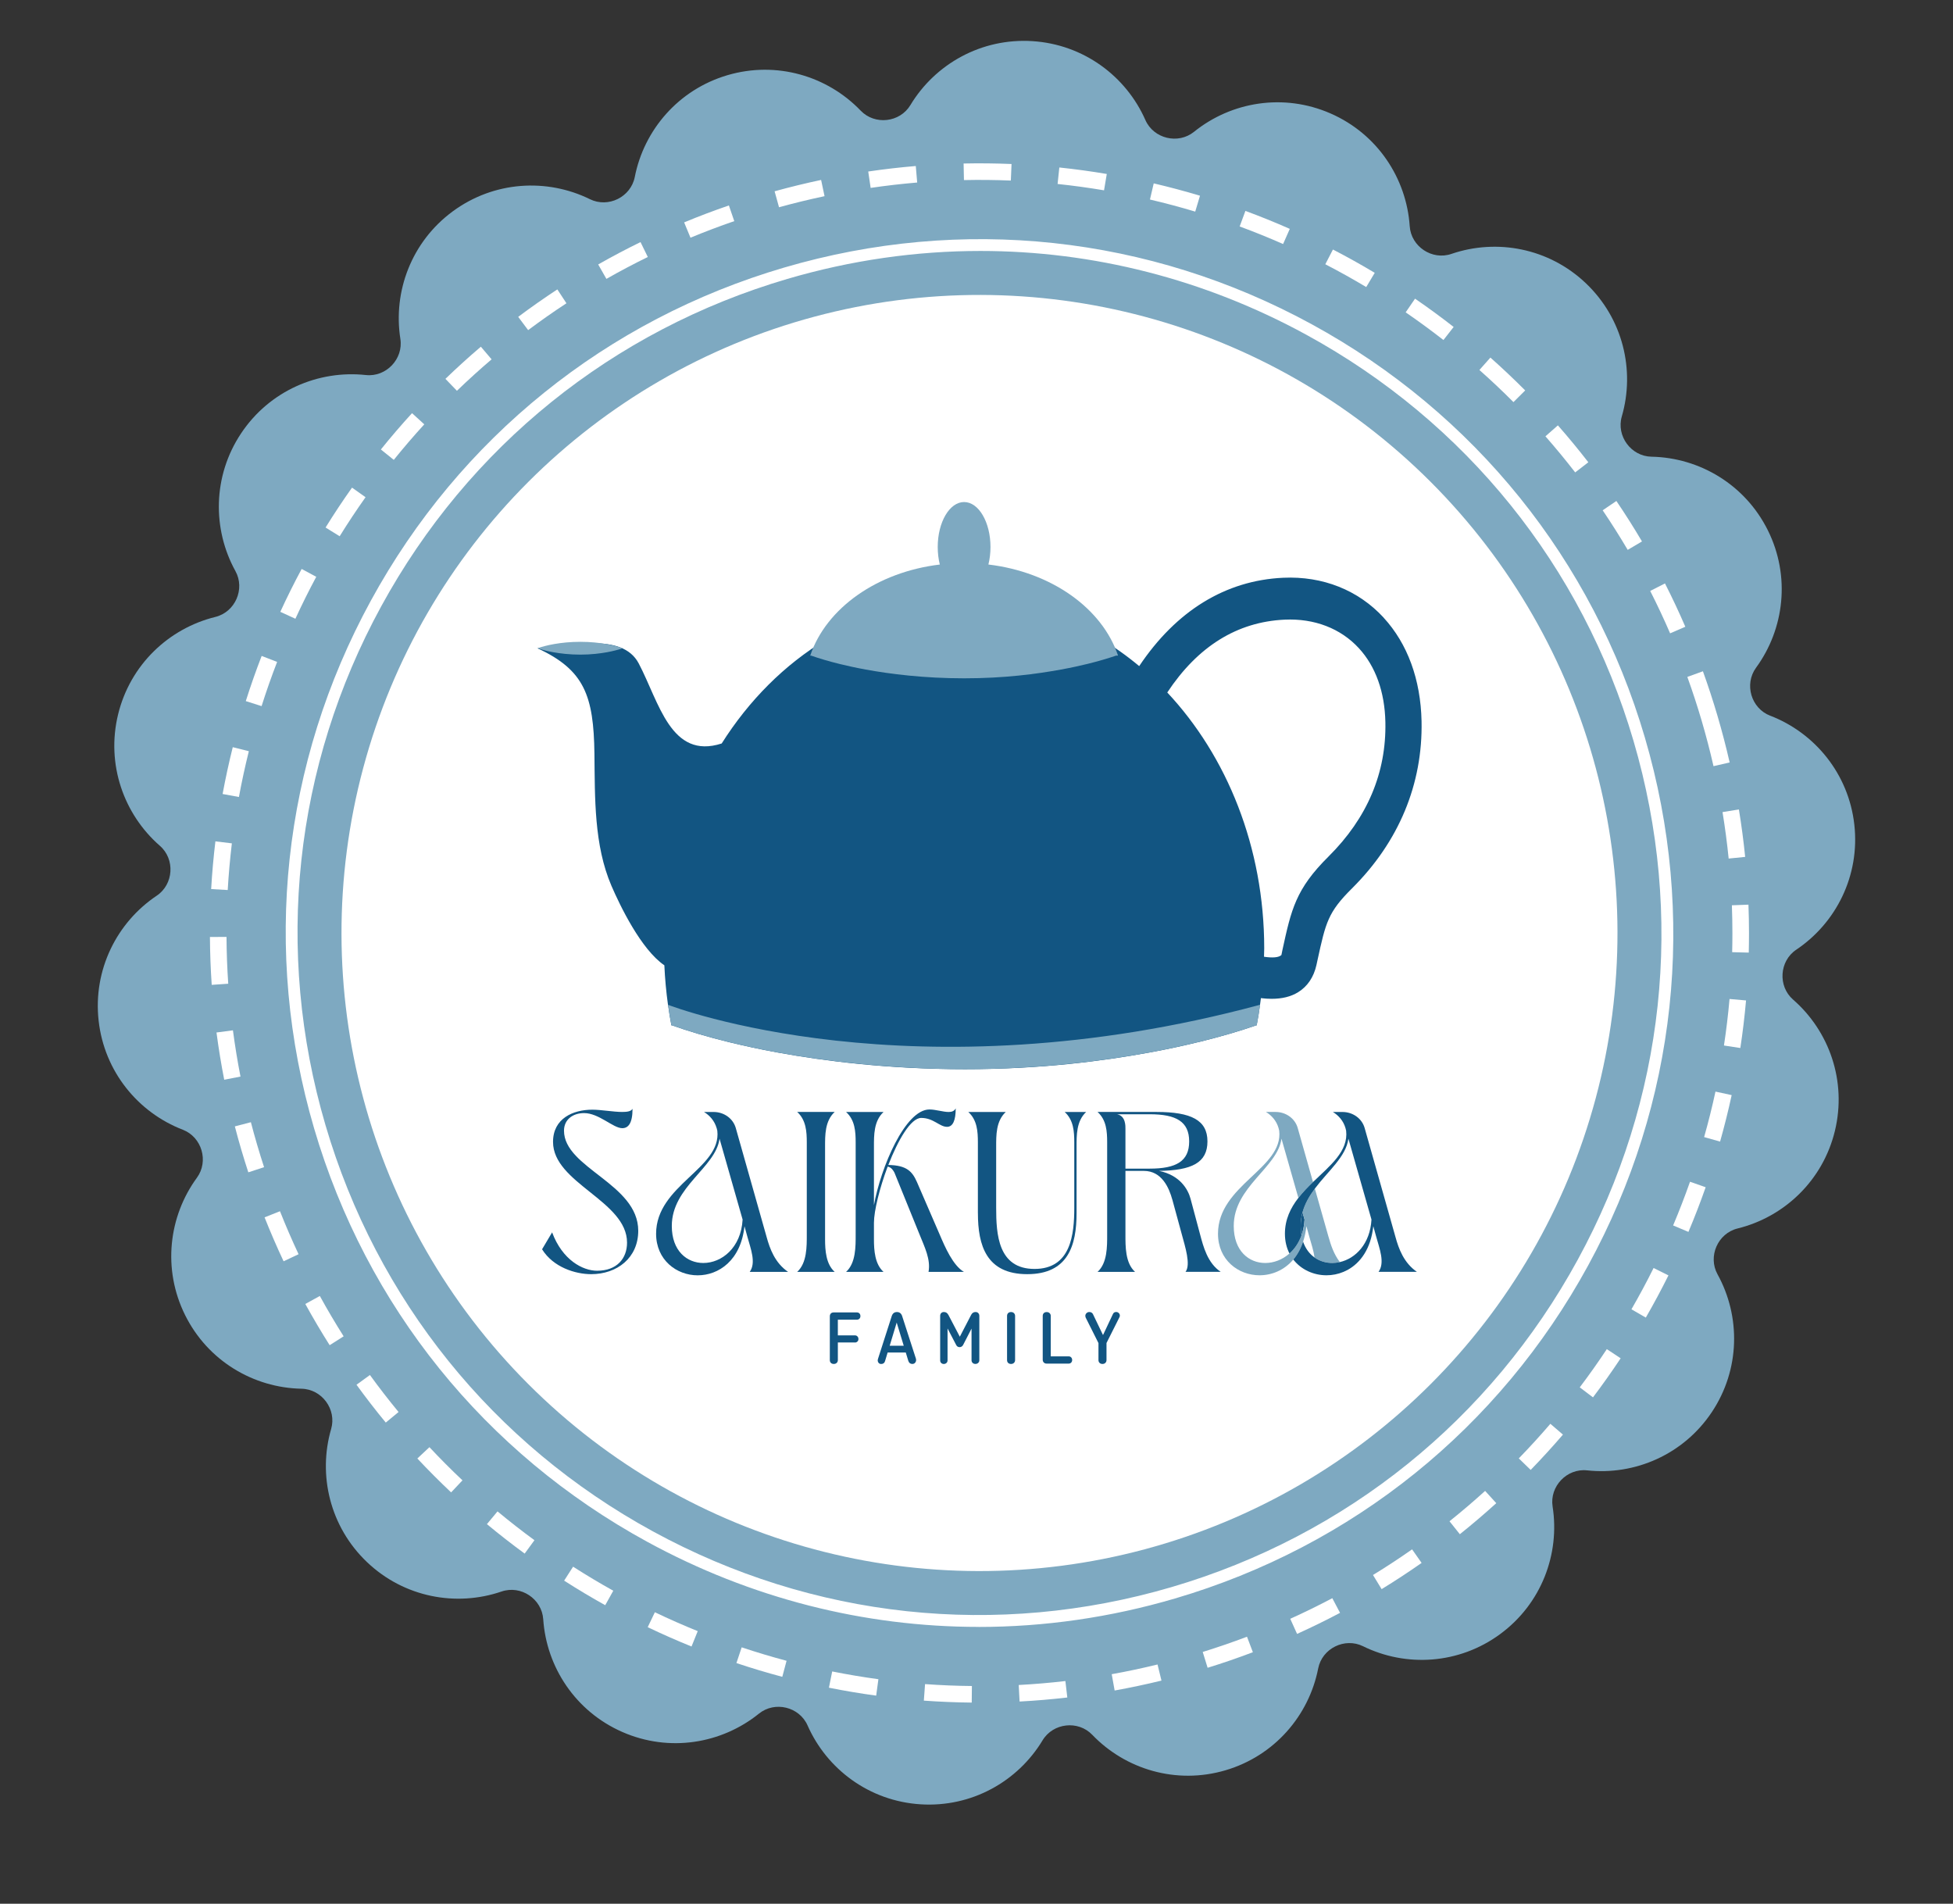 <?xml version="1.0" encoding="UTF-8"?><svg id="Layer_1" xmlns="http://www.w3.org/2000/svg" viewBox="0 0 824.69 803.8"><rect x="0" y="0" width="824.69" height="803.8" fill="#333333" stroke="none"/><defs><style>.cls-1{fill:#fff;}.cls-2{fill:#7ea9c1;}.cls-3{fill:#125582;}</style></defs><path class="cls-2" d="m747.48,302.18c-8.04-3.1-11.04-13.31-5.95-20.27,11.94-16.33,14.61-38.58,5-57.96-9.61-19.39-28.93-30.73-49.16-31.12-8.62-.16-14.93-8.73-12.53-17.01,5.64-19.43.54-41.24-15.13-56.18-15.66-14.93-37.69-18.99-56.84-12.43-8.15,2.79-17.01-3.1-17.59-11.7-1.35-20.19-13.6-38.94-33.43-47.61-19.83-8.67-41.91-4.95-57.66,7.76-6.71,5.41-17.05,2.9-20.53-4.98-8.17-18.51-26.1-31.94-47.7-33.31-21.6-1.37-41.08,9.68-51.53,27.01-4.45,7.38-15.02,8.56-20.99,2.34-14.01-14.6-35.45-21.08-56.21-14.99-20.76,6.1-35.29,23.15-39.18,43-1.66,8.46-11.19,13.18-18.93,9.38-18.16-8.93-40.53-7.69-57.95,5.14-17.42,12.83-25.24,33.82-22.11,53.81,1.34,8.51-6.01,16.22-14.57,15.29-20.12-2.18-40.71,6.64-52.7,24.65-11.99,18.02-12.15,40.42-2.37,58.13,4.16,7.55-.1,17.29-8.47,19.35-19.65,4.84-35.99,20.16-41.09,41.19-5.1,21.03,2.4,42.14,17.65,55.44,6.5,5.66,5.82,16.28-1.34,21.08-16.81,11.26-26.92,31.25-24.52,52.76,2.4,21.5,16.67,38.77,35.55,46.05,8.04,3.1,11.04,13.31,5.95,20.27-11.94,16.33-14.61,38.58-5,57.96,9.61,19.39,28.93,30.73,49.16,31.12,8.62.16,14.93,8.73,12.52,17.01-5.64,19.43-.53,41.25,15.13,56.18,15.66,14.93,37.69,18.99,56.84,12.43,8.15-2.79,17.01,3.1,17.59,11.7,1.35,20.19,13.6,38.94,33.43,47.62,19.83,8.68,41.91,4.95,57.66-7.76,6.7-5.41,17.05-2.9,20.53,4.98,8.17,18.51,26.1,31.94,47.7,33.31,21.6,1.37,41.08-9.68,51.53-27.01,4.45-7.38,15.03-8.56,20.99-2.34,14.01,14.6,35.45,21.09,56.22,14.99,20.76-6.1,35.29-23.15,39.18-43.01,1.66-8.46,11.19-13.18,18.93-9.38,18.16,8.93,40.53,7.69,57.95-5.15,17.42-12.83,25.24-33.82,22.11-53.81-1.34-8.51,6.01-16.22,14.57-15.29,20.12,2.18,40.71-6.63,52.7-24.65,11.98-18.02,12.15-40.42,2.37-58.13-4.16-7.54.1-17.29,8.47-19.35,19.65-4.84,35.99-20.16,41.09-41.19,5.1-21.03-2.4-42.14-17.65-55.44-6.49-5.66-5.82-16.28,1.34-21.08,16.81-11.27,26.92-31.25,24.52-52.76-2.4-21.5-16.67-38.77-35.55-46.05Z"/><path class="cls-1" d="m410.32,718.87c-6.71-.07-13.51-.35-20.21-.83l.51-6.98c6.56.48,13.21.75,19.78.81l-.07,7Zm20.22-.44l-.37-6.99c6.56-.35,13.19-.91,19.71-1.67l.81,6.95c-6.67.77-13.45,1.35-20.15,1.7Zm-60.56-2.5c-6.66-.91-13.37-2.03-19.95-3.35l1.38-6.86c6.43,1.29,13,2.39,19.51,3.28l-.94,6.94Zm100.7-2.16l-1.24-6.89c6.45-1.16,12.96-2.54,19.35-4.1l1.66,6.8c-6.53,1.59-13.18,3-19.78,4.19Zm-140.34-5.78c-6.48-1.72-13-3.68-19.37-5.81l2.22-6.64c6.24,2.08,12.61,3.99,18.95,5.68l-1.8,6.76Zm179.6-3.81l-2.07-6.69c6.28-1.95,12.57-4.11,18.7-6.43l2.48,6.54c-6.27,2.38-12.69,4.59-19.11,6.57Zm-217.93-8.99c-6.22-2.52-12.45-5.26-18.5-8.16l3.02-6.31c5.92,2.83,12.01,5.52,18.1,7.98l-2.62,6.49Zm255.7-5.32l-2.88-6.38c5.99-2.71,11.96-5.63,17.76-8.7l3.27,6.19c-5.92,3.13-12.03,6.12-18.15,8.89Zm-292.15-12.12c-5.86-3.26-11.7-6.75-17.34-10.37l3.78-5.89c5.53,3.54,11.24,6.96,16.97,10.15l-3.41,6.12Zm327.86-6.78l-3.65-5.97c5.59-3.42,11.14-7.06,16.51-10.83l4.02,5.73c-5.49,3.85-11.17,7.58-16.88,11.07Zm-361.88-15.02c-5.41-3.96-10.77-8.14-15.93-12.43l4.48-5.38c5.05,4.2,10.29,8.29,15.59,12.17l-4.13,5.65Zm394.91-8.17l-4.37-5.47c5.12-4.1,10.18-8.41,15.04-12.82l4.71,5.18c-4.96,4.5-10.13,8.91-15.37,13.1Zm-425.96-17.66c-4.88-4.61-9.68-9.42-14.26-14.31l5.11-4.78c4.48,4.79,9.17,9.5,13.95,14l-4.8,5.09Zm455.87-9.48l-5.02-4.88c4.58-4.71,9.07-9.62,13.33-14.6l5.31,4.56c-4.36,5.08-8.95,10.1-13.63,14.92Zm-483.46-20c-4.27-5.17-8.43-10.55-12.36-15.97l5.67-4.11c3.85,5.31,7.92,10.56,12.09,15.62l-5.4,4.46Zm509.76-10.65l-5.58-4.22c3.96-5.23,7.8-10.66,11.43-16.14l5.84,3.87c-3.71,5.59-7.64,11.14-11.68,16.49Zm-533.46-22.03c-3.59-5.67-7.05-11.53-10.28-17.4l6.14-3.37c3.15,5.75,6.54,11.48,10.05,17.03l-5.91,3.75Zm555.77-11.65l-6.06-3.5c3.28-5.69,6.43-11.55,9.35-17.43l6.27,3.12c-2.99,6-6.2,12-9.55,17.81Zm-575.22-23.77c-2.85-6.06-5.55-12.3-8.03-18.55l6.51-2.58c2.42,6.12,5.07,12.22,7.85,18.15l-6.33,2.98Zm593.21-12.41l-6.45-2.72c2.55-6.05,4.95-12.26,7.13-18.45l6.61,2.32c-2.22,6.33-4.67,12.68-7.28,18.86Zm-608.1-25.14c-1.02-3.12-2.01-6.33-2.96-9.53-.96-3.26-1.88-6.58-2.73-9.87l6.77-1.77c.84,3.22,1.74,6.47,2.68,9.66.92,3.13,1.89,6.27,2.89,9.33l-6.65,2.17Zm621.48-12.99l-6.74-1.9c1.79-6.31,3.4-12.77,4.79-19.2l6.84,1.48c-1.42,6.57-3.07,13.17-4.89,19.62Zm-631.66-26.11c-1.29-6.6-2.39-13.31-3.26-19.95l6.94-.91c.86,6.5,1.93,13.07,3.19,19.52l-6.87,1.34Zm640.21-13.4l-6.92-1.05c.99-6.5,1.78-13.11,2.36-19.65l6.97.62c-.59,6.69-1.4,13.44-2.41,20.08Zm-645.49-26.67c-.46-6.69-.71-13.49-.75-20.2l7-.04c.04,6.57.28,13.22.73,19.77l-6.98.48Zm649.04-13.61l-7-.18c.07-2.64.1-5.33.1-7.98,0-3.93-.08-7.91-.22-11.82l7-.26c.15,4,.23,8.06.23,12.08,0,2.71-.04,5.46-.1,8.16Zm-642.28-26.42l-6.99-.4c.38-6.7.98-13.47,1.79-20.15l6.95.84c-.78,6.53-1.37,13.16-1.75,19.71Zm633.8-13.29c-.66-6.53-1.53-13.13-2.59-19.61l6.91-1.13c1.09,6.63,1.98,13.37,2.65,20.04l-6.96.7Zm-629.08-25.99l-6.88-1.27c1.22-6.59,2.66-13.24,4.29-19.76l6.79,1.7c-1.59,6.38-3,12.89-4.19,19.34Zm622.68-13.03c-1.46-6.39-3.14-12.83-4.99-19.14-1.83-6.22-3.87-12.46-6.06-18.53l6.58-2.38c2.24,6.21,4.32,12.58,6.19,18.94,1.89,6.45,3.61,13.03,5.1,19.56l-6.82,1.56Zm-613.1-25.34l-6.67-2.12c2.03-6.4,4.28-12.81,6.7-19.07l6.53,2.53c-2.37,6.12-4.58,12.4-6.56,18.66Zm594.78-30.73c-2.61-6.03-5.43-12.05-8.41-17.9l6.24-3.17c3.04,5.98,5.93,12.13,8.59,18.29l-6.43,2.78Zm-580.51-6.16l-6.36-2.92c2.8-6.1,5.83-12.19,9.01-18.1l6.17,3.31c-3.11,5.78-6.07,11.74-8.81,17.71Zm562.6-29.08c-3.34-5.66-6.9-11.28-10.57-16.71l5.79-3.93c3.76,5.55,7.4,11.29,10.81,17.08l-6.03,3.56Zm-543.9-5.75l-5.95-3.69c3.53-5.7,7.29-11.37,11.17-16.84l5.71,4.05c-3.79,5.36-7.47,10.9-10.93,16.48Zm521.73-26.95c-4.02-5.19-8.25-10.32-12.57-15.25l5.26-4.62c4.42,5.03,8.74,10.27,12.85,15.58l-5.54,4.28Zm-498.88-5.3l-5.45-4.39c4.21-5.23,8.64-10.39,13.16-15.33l5.17,4.72c-4.42,4.83-8.75,9.88-12.88,15Zm472.81-24.38c-4.62-4.65-9.46-9.21-14.38-13.57l4.64-5.24c5.02,4.45,9.96,9.12,14.69,13.87l-4.96,4.94Zm-446.14-4.79l-4.86-5.04c4.83-4.66,9.86-9.23,14.96-13.57l4.54,5.33c-4.99,4.25-9.92,8.72-14.64,13.28Zm416.57-21.43c-5.17-4.04-10.54-7.97-15.95-11.69l3.96-5.77c5.53,3.79,11.01,7.81,16.3,11.94l-4.31,5.52Zm-386.5-4.18l-4.2-5.6c5.37-4.02,10.93-7.92,16.53-11.59l3.84,5.85c-5.48,3.59-10.92,7.41-16.17,11.34Zm353.9-18.18c-5.63-3.37-11.44-6.61-17.28-9.63l3.22-6.22c5.96,3.08,11.9,6.39,17.65,9.84l-3.6,6.01Zm-320.86-3.47l-3.46-6.08c5.82-3.31,11.83-6.49,17.87-9.44l3.08,6.29c-5.9,2.89-11.78,6-17.48,9.24Zm285.75-14.7c-6.02-2.66-12.19-5.15-18.34-7.42l2.43-6.57c6.28,2.32,12.59,4.87,18.74,7.59l-2.83,6.4Zm-250.24-2.67l-2.68-6.47c6.19-2.57,12.55-4.97,18.9-7.15l2.27,6.62c-6.21,2.13-12.43,4.49-18.49,7Zm213.14-11.02c-6.29-1.89-12.72-3.6-19.12-5.1l1.59-6.82c6.54,1.53,13.11,3.28,19.54,5.21l-2.01,6.71Zm-175.75-1.83l-1.87-6.75c6.49-1.79,13.1-3.41,19.64-4.79l1.45,6.85c-6.4,1.35-12.87,2.93-19.22,4.68Zm137.24-7.16c-6.48-1.09-13.07-1.99-19.61-2.68l.73-6.96c6.68.7,13.42,1.62,20.04,2.74l-1.16,6.9Zm-98.55-1.01l-1.02-6.93c6.64-.98,13.4-1.76,20.08-2.32l.59,6.97c-6.54.55-13.15,1.31-19.65,2.27Zm59.2-3.11c-6.59-.28-13.3-.34-19.8-.2l-.15-7c6.65-.14,13.51-.07,20.24.21l-.29,6.99Z"/><path class="cls-1" d="m413.21,686.91c-48.38,0-96.26-12.11-139.91-35.94-68.65-37.48-118.6-99.45-140.65-174.5-22.04-75.05-13.54-154.19,23.94-222.84,37.48-68.66,99.45-118.61,174.5-140.65,75.05-22.04,154.19-13.54,222.84,23.94,68.65,37.48,118.6,99.45,140.65,174.5,22.04,75.05,13.54,154.19-23.94,222.85-37.48,68.66-99.45,118.6-174.5,140.65-27.33,8.03-55.22,12.01-82.93,12.01Zm.8-580.95c-27.25,0-54.64,3.91-81.52,11.8-73.77,21.67-134.68,70.77-171.52,138.25s-45.2,145.27-23.53,219.04c21.67,73.77,70.76,134.68,138.25,171.52,67.48,36.84,145.27,45.2,219.04,23.53,73.77-21.67,134.68-70.76,171.52-138.25,36.84-67.48,45.2-145.27,23.53-219.04-21.67-73.77-70.76-134.68-138.25-171.52-42.9-23.42-89.97-35.33-137.53-35.33Z"/><circle class="cls-1" cx="413.61" cy="393.93" r="269.4" transform="translate(-157.41 407.85) rotate(-45)"/><path class="cls-3" d="m584.29,260.8c-10.69-11.62-25.71-17.63-42.44-16.86-24.36,1.12-45.18,13.96-60.8,37.3-20.82-17.38-46.34-27.62-73.96-27.62-42.05,0-79.29,23.76-102.34,60.29-21.49,6.93-26.41-17.41-35.03-33.79-7.06-13.41-29.47-7.15-42.79-6.42,19.86,9.16,23.76,20.09,24.08,44.51.22,18.78-.2,38.61,7.18,55.79,3.67,8.5,12.54,26.89,22.35,33.57.25,5.65.77,11.21,1.53,16.67l.03.03c.39,2.91.87,5.81,1.41,8.66h.51c-.06,0-.1.03-.13.03,6.55,2.36,14.94,4.85,24.08,7.09l.57.13c5.14,1.24,11.88,2.78,19.99,4.24,19.38,3.54,46.68,7.02,79,7.02s58.28-3.48,77.69-7.02c8.4-1.53,15.33-3.09,20.6-4.38l.48-.09c9.04-2.23,17.4-4.66,24.01-6.99-.03,0-.09-.03-.13-.03h.47c.55-2.84,1.03-5.75,1.42-8.69.15-.92.25-1.88.38-2.81,1.56.19,3.09.29,4.5.29,4.34,0,8.12-.87,11.24-2.81,3.93-2.43,6.58-6.39,7.7-11.44l.45-2.07c3.48-15.93,4.4-20.22,14.6-30.34,19.73-19.61,29.89-44,29.34-70.57-.38-17.59-5.91-32.7-16-43.68Zm-23.28,100.82c-13.88,13.76-15.74,22.35-19.47,39.44l-.44,2.17c-1.19,1.12-3.84,1.24-7.35.73.03-1.18.09-2.33.09-3.51,0-42.76-15.77-81.21-40.94-108.07,12.9-19.48,29.51-29.82,49.56-30.75,12.58-.58,23.67,3.7,31.36,12.07,7.06,7.67,10.92,18.46,11.18,31.21.44,21.36-7.63,40.46-23.99,56.71Z"/><path class="cls-2" d="m417.37,238.36c.56-2.28.88-4.78.88-7.4,0-10.49-4.99-18.99-11.14-18.99s-11.14,8.5-11.14,18.99c0,2.63.32,5.12.88,7.4-26.5,3.17-47.9,18.4-54.67,38.3-.02.01-.04.02-.06.03.02,0,.04,0,.05.01-.02.04-.04.09-.05.13h.44c3.38,1.19,7.62,2.45,12.22,3.57l.31.07c2.71.66,6.24,1.46,10.5,2.23,10.21,1.87,24.56,3.7,41.55,3.7s30.64-1.83,40.85-3.7c4.42-.8,8.07-1.62,10.84-2.3l.24-.05c4.57-1.12,8.79-2.36,12.19-3.53h.86c-6.7-19.99-28.15-35.29-54.74-38.47Z"/><path class="cls-2" d="m262.96,273.7c-.97.34-2.18.7-3.5,1.02h-.07c-.77.2-1.78.43-3,.65-2.84.52-6.77,1.03-11.33,1.03s-8.69-.51-11.51-1.03c-1.18-.21-2.17-.43-2.92-.61l-.08-.02c-1.33-.33-2.55-.69-3.51-1.04,3.09-1.14,9.65-2.71,18.02-2.71s14.71,1.57,17.9,2.71Z"/><path class="cls-2" d="m530.67,432.92h-.47s.09.03.13.03c-6.61,2.33-14.98,4.76-24.01,6.99l-.48.09c-5.27,1.28-12.2,2.84-20.6,4.38-19.41,3.54-46.5,7.02-77.69,7.02s-59.62-3.48-79-7.02c-8.11-1.47-14.85-3-19.99-4.24l-.57-.13c-9.13-2.24-17.53-4.73-24.08-7.09.03,0,.06-.03.13-.03h-.51c-.55-2.84-1.02-5.75-1.41-8.66,2.11.8,103.31,39.5,249.98-.03-.39,2.94-.87,5.84-1.42,8.69Z"/><path class="cls-3" d="m360.97,566.82h-7.17v7.43c0,.48-.16.88-.48,1.18-.32.31-.73.46-1.23.46s-.91-.15-1.22-.44c-.31-.3-.46-.7-.46-1.2v-18.48c0-.5.15-.9.44-1.2.3-.3.7-.44,1.2-.44h9.77c.46,0,.83.14,1.1.43.27.28.41.66.41,1.12s-.14.8-.41,1.09c-.27.29-.64.43-1.1.43h-8.02v6.61h7.17c.44,0,.8.14,1.09.43.28.29.43.66.43,1.12s-.14.79-.43,1.07c-.29.27-.65.41-1.09.41Z"/><path class="cls-3" d="m386.75,573.56c.07.26.1.47.1.62,0,.48-.15.89-.45,1.22s-.69.49-1.17.49c-.83,0-1.39-.44-1.68-1.31l-1.07-3.52h-7.66l-1.09,3.61c-.24.82-.78,1.23-1.63,1.23-.46,0-.81-.15-1.08-.46-.26-.31-.39-.69-.39-1.15,0-.13.03-.3.1-.49l5.82-18.12c.37-1.14,1.11-1.71,2.2-1.71s1.83.57,2.2,1.71l5.79,17.89Zm-8.11-15.13l-2.95,9.77h5.93l-2.97-9.77Z"/><path class="cls-3" d="m400.45,555.12l4.85,9.27,4.81-9.27c.41-.77,1.03-1.16,1.83-1.16.48,0,.87.15,1.16.46.29.31.44.7.44,1.18v18.71c0,.46-.16.84-.48,1.13-.32.3-.72.44-1.2.44s-.84-.15-1.15-.44c-.31-.3-.46-.67-.46-1.13v-13.35l-3.59,6.97c-.35.57-.83.86-1.45.86s-1.11-.28-1.41-.85l-3.68-7.04v13.48c0,.44-.15.8-.46,1.09-.31.28-.68.43-1.12.43s-.81-.14-1.1-.43c-.3-.28-.44-.65-.44-1.09v-18.78c0-.5.15-.9.44-1.2s.68-.44,1.16-.44c.81,0,1.42.39,1.83,1.16Z"/><path class="cls-3" d="m428.64,555.61v18.64c0,.48-.16.88-.48,1.18-.32.31-.73.46-1.23.46s-.91-.15-1.22-.44c-.31-.3-.46-.7-.46-1.2v-18.64c0-.5.15-.9.46-1.2.31-.3.71-.44,1.22-.44s.92.15,1.23.46c.32.31.48.7.48,1.18Z"/><path class="cls-3" d="m443.7,555.61v17.07h7.56c.44,0,.79.15,1.07.44.27.3.41.66.41,1.1s-.14.8-.41,1.09c-.27.29-.63.43-1.07.43h-9.31c-.48,0-.88-.15-1.18-.46-.31-.31-.46-.7-.46-1.18v-18.48c0-.5.15-.9.46-1.2.31-.3.71-.44,1.22-.44s.91.15,1.23.46c.32.31.48.7.48,1.18Z"/><path class="cls-3" d="m472.67,556.23l-5.43,10.82v7.2c0,.48-.16.88-.48,1.18-.32.31-.73.46-1.23.46s-.91-.15-1.22-.46c-.31-.31-.46-.7-.46-1.18v-7.17l-5.39-10.75c-.11-.33-.16-.57-.16-.72,0-.46.16-.85.5-1.17.33-.32.72-.48,1.18-.48.68,0,1.19.28,1.51.83l4.28,8.9,4.2-8.9c.26-.56.72-.84,1.37-.84.41,0,.77.15,1.08.44.3.3.46.64.46,1.04.04.22-.02.48-.2.79Z"/><path class="cls-3" d="m228.9,527.47l4.24-7.14c4.34,11.67,12.92,16.2,19,16.2,8.39,0,12.64-5.21,12.64-11.86,0-17.65-31.25-25.08-31.25-42.54,0-9.93,8.49-13.6,16.59-13.6,3.76,0,8.97.96,12.64.96,2.22,0,3.76-.29,4.34-1.35,0,6.37-1.93,8.2-4.34,8.2-3.86,0-9.84-6.37-16.11-6.37-4.73,0-8.49,2.7-8.49,7.43,0,15.82,31.35,22.38,31.35,42.25,0,11.48-8.97,18.33-19.87,18.33-6.66,0-16.01-2.89-20.74-10.51Z"/><path class="cls-3" d="m302.59,476.25c-.87-2.99-2.89-5.3-5.31-6.75h4.05c4.34,0,8.2,2.7,9.36,6.75l13.02,46.01c1.35,4.92,3.47,10.9,9.07,14.76h-16.2c2.8-3.86.39-9.84-.96-14.76l-1.25-4.53c-1.54,14.47-10.9,20.74-19.77,20.74s-17.55-6.46-17.55-17.55c0-20.54,27.68-27.59,25.85-43.5l-.29-1.16Zm1.25,4.53c-1.64,12.25-20.16,20.26-20.16,36.85,0,10.61,6.46,15.63,13.31,15.63,7.72,0,15.92-6.37,16.59-18.33l-9.74-34.14Z"/><path class="cls-3" d="m348.4,523.22c0,4.73.39,10.51,4.05,13.79h-15.82c4.15-3.76,4.05-10.8,4.05-15.72v-38.97c0-4.44-.29-9.45-4.05-12.83h15.82c-4.15,3.86-4.05,9.84-4.05,14.76v38.97Z"/><path class="cls-3" d="m369.04,508.85c2.89-16.01,13.21-40.41,23.44-40.41,2.6,0,5.79,1.06,8.1,1.06,1.35,0,2.41-.39,2.99-1.54,0,5.02-1.16,7.81-3.67,7.81-3.18,0-5.69-3.76-10.9-3.76-4.44,0-9.84,9.45-13.89,19.87,7.81.1,10.13,2.8,12.06,7.14l9.65,22.28c2.22,5.21,5.59,13.02,10.22,15.72h-14.95c.96-5.3-1.64-10.42-3.76-15.72l-10.61-26.14c-.39-.77-1.25-2.31-2.89-2.6-3.38,8.97-5.79,18.71-5.79,23.73v6.94c0,4.73.39,10.51,4.05,13.79h-15.82c4.15-3.76,4.05-10.8,4.05-15.72v-38.97c0-4.53-.29-9.45-4.05-12.83h15.82c-4.15,3.86-4.05,9.84-4.05,14.76v24.6Z"/><path class="cls-3" d="m412.93,512.23v-29.9c0-4.53-.29-9.45-4.05-12.83h15.82c-4.15,3.86-4.05,9.84-4.05,14.76v25.66c0,11.19.77,25.85,16.2,25.85s16.78-14.66,16.78-25.85v-27.59c0-4.53-.29-9.45-4.05-12.83h9.07c-4.15,3.86-4.05,9.84-4.05,14.76v27.97c0,13.6-3.57,25.75-20.83,25.75s-20.83-12.15-20.83-25.75Z"/><path class="cls-3" d="m495.01,506.44c-1.35-4.92-4.44-12.06-11.96-12.06h-7.81v26.91c0,4.92-.1,11.96,4.05,15.72h-15.82c4.15-3.76,4.05-10.8,4.05-15.72v-38.97c0-4.53-.29-9.45-4.05-12.83h24.89c14.66,0,21.51,3.47,21.51,12.44s-6.56,12.25-20.45,12.44c8.87,1.83,12.25,7.81,13.31,11.77l4.05,15.14c1.35,5.02,3.09,11.96,8.68,15.72h-14.85c2.31-2.99-.19-10.71-1.54-15.72l-4.05-14.85Zm-19.77-13.02h10.22c11.19,0,16.69-3.09,16.69-11.48s-5.5-11.48-16.69-11.48h-13.79c3.76.68,3.57,5.11,3.57,6.27v16.69Z"/><path class="cls-3" d="m550.01,511.89c-.49,1.8-.77,3.71-.77,5.74,0,1.42.12,2.73.34,3.95.7-1.98,1.17-4.2,1.3-6.65l-.87-3.04Z"/><path class="cls-2" d="m561,522.26l-5.78-20.41c-2.27,3.03-4.2,6.31-5.22,10.04l.87,3.04c-.14,2.46-.6,4.67-1.3,6.65-1.14,3.2-2.93,5.77-5.07,7.67-2.98,2.64-6.65,4.01-10.22,4.01-6.85,0-13.31-5.02-13.31-15.63,0-16.59,18.52-24.6,20.16-36.85l7.13,24.99c1.85-2.38,3.99-4.58,6.18-6.69l-6.46-22.84c-1.16-4.05-5.02-6.75-9.36-6.75h-4.05c2.41,1.45,4.44,3.76,5.31,6.75l.29,1.16c1.83,15.91-25.85,22.96-25.85,43.5,0,11.09,8.58,17.55,17.55,17.55,5.12,0,10.41-2.1,14.26-6.65,1.71-2.02,3.13-4.52,4.13-7.54.65-1.96,1.13-4.14,1.39-6.55l1.25,4.53c.75,2.74,1.83,5.81,2.16,8.66,2.2,1.57,4.81,2.34,7.49,2.34,1.07,0,2.15-.13,3.22-.37-2.54-3.35-3.83-7.24-4.76-10.62Z"/><path class="cls-3" d="m598.33,537.02c-5.59-3.86-7.72-9.84-9.07-14.76l-13.02-46.01c-1.16-4.05-5.02-6.75-9.36-6.75h-4.05c2.41,1.45,4.44,3.76,5.31,6.75l.29,1.16c1,8.65-6.73,14.68-13.99,21.68-2.19,2.11-4.33,4.31-6.18,6.69-3.31,4.26-5.68,9.12-5.68,15.13,0,3.17.71,5.97,1.92,8.34,2.14-1.9,3.93-4.47,5.07-7.67-.22-1.22-.34-2.53-.34-3.95,0-2.03.28-3.94.77-5.74,1.02-3.73,2.95-7,5.22-10.04,5.57-7.44,13.15-13.43,14.17-21.07l9.74,34.14c-.58,10.3-6.74,16.45-13.37,17.96-1.07.24-2.15.37-3.22.37-2.68,0-5.29-.77-7.49-2.34-2.08-1.49-3.78-3.69-4.8-6.65-1,3.02-2.42,5.52-4.13,7.54,3.33,4.3,8.6,6.65,14.01,6.65,2.42,0,4.88-.47,7.21-1.45.56-.24,1.12-.5,1.66-.79,5.45-2.96,9.88-8.93,10.9-18.5l1.25,4.53c1.35,4.92,3.76,10.9.96,14.76h16.2Z"/></svg>